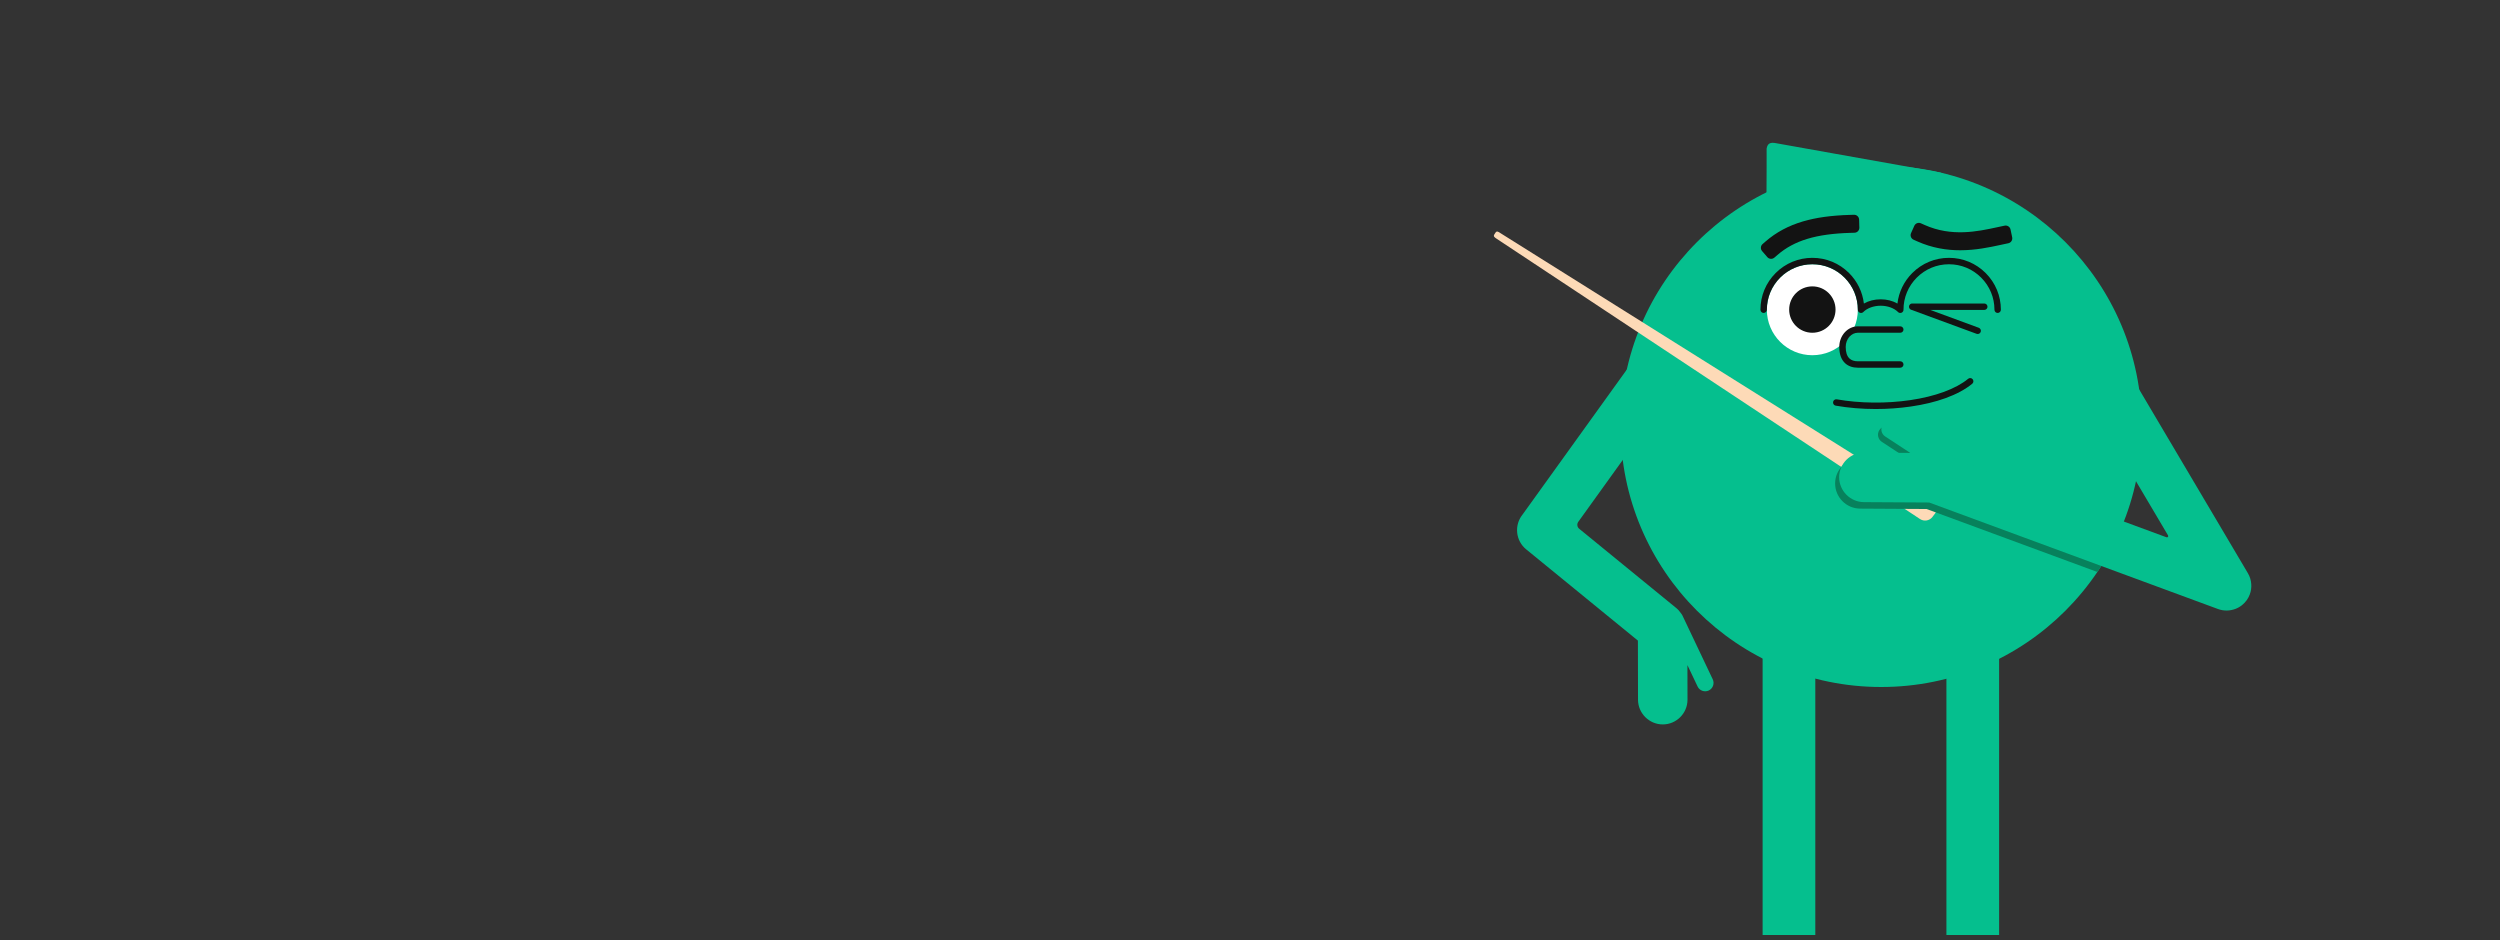 <svg width="375" height="141" viewBox="0 0 375 141" fill="none" xmlns="http://www.w3.org/2000/svg">
  <rect x="0" y="0" width="375" height="141" fill="#333333" stroke="none"/>
  <g clip-path="url(#clip0_3959_27301)">
    <path
      d="M282.177 103.05C303.766 103.05 321.267 85.549 321.267 63.961C321.267 42.372 303.766 24.871 282.177 24.871C260.589 24.871 243.088 42.372 243.088 63.961C243.088 85.549 260.589 103.05 282.177 103.05Z"
      fill="#05BF8E" />
    <path
      d="M291.592 26.453C291.561 26.024 291.252 25.918 290.901 25.856C290.482 25.782 290.064 25.701 289.646 25.626C284.721 24.747 279.796 23.869 274.871 22.991C272.027 22.484 269.184 21.978 266.341 21.467C265.638 21.341 265.128 21.436 264.992 22.3C264.993 23.137 264.997 23.973 264.994 24.809C264.986 26.996 264.974 29.183 264.963 31.37C264.965 32.415 264.971 33.461 264.969 34.506C264.967 35.501 265.057 35.581 266.015 35.272C271.95 33.357 277.884 31.436 283.817 29.514C286.207 28.739 288.596 27.958 290.984 27.178C291.456 27.024 291.62 26.823 291.592 26.453Z"
      fill="#05BF8E" />
    <path
      d="M268.585 93.508H268.103C266.062 93.508 264.392 95.178 264.392 97.219V146.238C264.392 146.663 264.046 147.009 263.621 147.009H256.837C255.69 147.009 254.752 147.947 254.752 149.094V149.914C254.752 151.02 255.657 151.925 256.763 151.925H271.204C271.805 151.925 272.296 151.433 272.296 150.833V97.219C272.296 95.178 270.626 93.508 268.585 93.508Z"
      fill="#05BF8E" />
    <path
      d="M296.155 93.508H295.673C293.632 93.508 291.962 95.178 291.962 97.219V146.238C291.962 146.663 291.616 147.009 291.19 147.009H284.407C283.26 147.009 282.322 147.947 282.322 149.094V149.914C282.322 151.02 283.227 151.925 284.332 151.925H298.774C299.375 151.925 299.866 151.433 299.866 150.833V97.219C299.866 95.178 298.196 93.508 296.155 93.508Z"
      fill="#05BF8E" />
    <path
      d="M256.912 101.898L252.751 93.136C252.743 93.119 252.735 93.101 252.727 93.085L252.361 92.315C252.312 92.211 252.25 92.119 252.178 92.035C251.975 91.723 251.722 91.437 251.419 91.189L236.882 79.316C236.567 79.058 236.506 78.6 236.744 78.269L251.33 57.988C252.521 56.331 252.141 54 250.484 52.808C248.826 51.616 246.495 51.997 245.304 53.654L228.359 77.215C227.105 78.795 227.351 81.115 228.918 82.395L245.685 96.09L245.702 104.951C245.706 106.993 247.379 108.663 249.42 108.663C251.461 108.663 253.128 106.993 253.125 104.951L253.115 99.768L254.638 102.976C254.935 103.602 255.689 103.871 256.314 103.574C256.939 103.278 257.209 102.523 256.912 101.898Z"
      fill="#05BF8E" />
    <path
      d="M281.363 61.353C279.307 61.353 277.266 61.184 275.354 60.849C275.092 60.803 274.917 60.553 274.963 60.291C275.009 60.029 275.259 59.854 275.52 59.9C277.236 60.201 279.068 60.364 280.967 60.385C282.86 60.405 284.728 60.283 286.517 60.022C290.29 59.47 293.382 58.333 295.223 56.819C295.429 56.65 295.732 56.679 295.901 56.885C296.07 57.09 296.04 57.394 295.835 57.562C294.808 58.407 293.459 59.134 291.823 59.725C290.297 60.276 288.559 60.696 286.656 60.974C284.93 61.227 283.141 61.353 281.363 61.353Z"
      fill="#131313" />
    <path
      d="M271.852 53.283C275.62 53.283 278.675 50.229 278.675 46.461C278.675 42.693 275.62 39.639 271.852 39.639C268.085 39.639 265.03 42.693 265.03 46.461C265.03 50.229 268.085 53.283 271.852 53.283Z"
      fill="white" />
    <path
      d="M271.852 49.913C273.773 49.913 275.33 48.356 275.33 46.435C275.33 44.514 273.773 42.957 271.852 42.957C269.931 42.957 268.374 44.514 268.374 46.435C268.374 48.356 269.931 49.913 271.852 49.913Z"
      fill="#131313" />
    <path
      d="M297.643 45.525H286.834C286.831 45.525 286.829 45.526 286.826 45.526C286.815 45.526 286.805 45.526 286.795 45.527C286.789 45.528 286.783 45.528 286.776 45.529C286.767 45.53 286.759 45.532 286.75 45.533C286.742 45.535 286.735 45.536 286.728 45.538C286.721 45.539 286.713 45.541 286.706 45.543C286.698 45.545 286.69 45.548 286.682 45.55C286.675 45.553 286.669 45.555 286.663 45.557C286.655 45.56 286.646 45.564 286.638 45.567C286.632 45.57 286.626 45.573 286.62 45.576C286.613 45.58 286.605 45.584 286.597 45.588C286.591 45.592 286.585 45.596 286.578 45.599C286.572 45.603 286.565 45.608 286.559 45.612C286.552 45.617 286.545 45.622 286.539 45.627C286.533 45.631 286.528 45.635 286.523 45.64C286.516 45.646 286.509 45.652 286.502 45.658C286.498 45.663 286.494 45.667 286.49 45.671C286.483 45.678 286.477 45.685 286.47 45.692C286.466 45.697 286.462 45.701 286.459 45.706C286.453 45.713 286.448 45.72 286.442 45.727C286.438 45.733 286.434 45.739 286.43 45.745C286.426 45.751 286.422 45.758 286.418 45.765C286.414 45.772 286.41 45.78 286.406 45.788C286.403 45.793 286.4 45.799 286.397 45.805C286.393 45.814 286.389 45.823 286.386 45.833C286.385 45.835 286.383 45.838 286.382 45.841C286.381 45.844 286.38 45.847 286.379 45.85C286.376 45.859 286.373 45.868 286.371 45.878C286.369 45.885 286.367 45.891 286.365 45.898C286.364 45.906 286.362 45.914 286.36 45.922C286.359 45.931 286.358 45.939 286.357 45.948C286.356 45.954 286.355 45.961 286.354 45.968C286.354 45.978 286.353 45.988 286.353 45.998C286.353 46.001 286.353 46.004 286.353 46.007C286.353 46.01 286.353 46.013 286.353 46.016C286.353 46.026 286.354 46.036 286.354 46.046C286.355 46.052 286.356 46.059 286.356 46.065C286.357 46.074 286.359 46.082 286.36 46.091C286.362 46.098 286.363 46.106 286.365 46.113C286.366 46.12 286.368 46.127 286.37 46.134C286.372 46.143 286.375 46.151 286.378 46.16C286.38 46.166 286.382 46.172 286.384 46.177C286.387 46.186 286.391 46.195 286.395 46.203C286.397 46.209 286.4 46.214 286.403 46.22C286.407 46.228 286.411 46.236 286.415 46.244C286.419 46.25 286.422 46.256 286.426 46.262C286.43 46.269 286.435 46.276 286.439 46.282C286.444 46.289 286.449 46.295 286.454 46.302C286.458 46.307 286.462 46.313 286.467 46.318C286.473 46.325 286.479 46.332 286.485 46.338C286.489 46.343 286.494 46.347 286.498 46.352C286.505 46.358 286.512 46.364 286.519 46.37C286.524 46.374 286.528 46.379 286.533 46.383C286.54 46.388 286.547 46.393 286.554 46.398C286.56 46.403 286.566 46.407 286.572 46.411C286.579 46.415 286.585 46.419 286.592 46.423C286.599 46.427 286.607 46.431 286.615 46.435C286.621 46.438 286.626 46.441 286.632 46.444C286.641 46.448 286.651 46.452 286.66 46.456C286.663 46.457 286.665 46.458 286.668 46.459L296.486 50.071C296.541 50.091 296.597 50.1 296.653 50.1C296.849 50.1 297.033 49.98 297.105 49.785C297.197 49.535 297.069 49.259 296.819 49.167L289.538 46.489H297.643C297.909 46.489 298.124 46.273 298.124 46.007C298.124 45.741 297.908 45.525 297.643 45.525Z"
      fill="#131313" />
    <path
      d="M285.042 55.156H278.671C277.904 55.156 277.248 54.926 276.775 54.49C276.189 53.951 275.892 53.126 275.892 52.039C275.892 51.22 276.18 50.448 276.704 49.864C277.226 49.283 277.943 48.949 278.671 48.949H285.042C285.308 48.949 285.523 49.165 285.523 49.431C285.523 49.697 285.308 49.912 285.042 49.912H278.671C278.209 49.912 277.765 50.124 277.421 50.508C277.056 50.914 276.855 51.458 276.855 52.039C276.855 52.846 277.048 53.432 277.427 53.781C277.724 54.054 278.143 54.193 278.671 54.193H285.042C285.308 54.193 285.523 54.408 285.523 54.675C285.523 54.94 285.308 55.156 285.042 55.156Z"
      fill="#131313" />
    <path
      d="M297.85 40.956C296.38 39.486 294.425 38.676 292.345 38.676C290.266 38.676 288.311 39.486 286.84 40.956C285.591 42.206 284.818 43.806 284.615 45.535C283.907 45.123 283.031 44.896 282.099 44.896C281.166 44.896 280.291 45.123 279.583 45.535C279.379 43.806 278.607 42.206 277.357 40.956C275.887 39.486 273.932 38.676 271.852 38.676C269.773 38.676 267.818 39.486 266.347 40.956C264.877 42.426 264.067 44.382 264.067 46.461C264.067 46.727 264.283 46.943 264.548 46.943C264.814 46.943 265.03 46.727 265.03 46.461C265.03 44.639 265.74 42.926 267.028 41.637C268.317 40.349 270.03 39.639 271.852 39.639C273.674 39.639 275.388 40.349 276.676 41.637C277.965 42.926 278.674 44.639 278.674 46.461C278.674 46.477 278.675 46.493 278.677 46.509C278.677 46.516 278.679 46.523 278.68 46.53C278.681 46.538 278.682 46.547 278.684 46.555C278.685 46.563 278.688 46.571 278.69 46.579C278.691 46.586 278.693 46.594 278.695 46.601C278.698 46.609 278.7 46.616 278.703 46.624C278.706 46.631 278.708 46.638 278.711 46.645C278.714 46.652 278.717 46.659 278.721 46.666C278.724 46.673 278.727 46.681 278.731 46.688C278.735 46.695 278.739 46.701 278.743 46.707C278.747 46.714 278.751 46.721 278.756 46.728C278.76 46.735 278.765 46.742 278.77 46.749C278.775 46.755 278.779 46.761 278.784 46.766C278.793 46.778 278.803 46.789 278.814 46.8C278.814 46.8 278.815 46.801 278.815 46.802C278.816 46.802 278.817 46.803 278.817 46.803C278.828 46.814 278.839 46.824 278.851 46.833C278.856 46.838 278.862 46.842 278.868 46.847C278.875 46.852 278.882 46.857 278.889 46.861C278.895 46.866 278.903 46.87 278.91 46.874C278.916 46.878 278.922 46.882 278.929 46.886C278.936 46.89 278.944 46.893 278.951 46.896C278.958 46.9 278.965 46.903 278.972 46.906C278.979 46.909 278.986 46.911 278.993 46.914C279.001 46.917 279.008 46.919 279.016 46.922C279.023 46.924 279.031 46.926 279.038 46.928C279.046 46.929 279.054 46.932 279.062 46.933C279.07 46.935 279.079 46.936 279.087 46.937C279.094 46.938 279.101 46.94 279.108 46.94C279.14 46.943 279.172 46.943 279.203 46.94C279.211 46.94 279.217 46.938 279.225 46.937C279.233 46.936 279.242 46.935 279.25 46.933C279.258 46.932 279.266 46.929 279.274 46.928C279.281 46.926 279.288 46.924 279.296 46.922C279.303 46.919 279.311 46.917 279.318 46.914C279.326 46.911 279.333 46.909 279.34 46.906C279.347 46.903 279.354 46.9 279.361 46.896C279.368 46.893 279.376 46.89 279.383 46.886C279.389 46.882 279.396 46.878 279.402 46.874C279.409 46.87 279.416 46.866 279.423 46.861C279.43 46.857 279.437 46.852 279.443 46.847C279.449 46.842 279.455 46.838 279.461 46.833C279.473 46.824 279.484 46.814 279.495 46.803C279.495 46.803 279.496 46.802 279.496 46.802C280.087 46.211 281.059 45.859 282.099 45.859C283.138 45.859 284.111 46.211 284.701 46.801C284.712 46.813 284.724 46.823 284.737 46.834C284.742 46.838 284.748 46.842 284.753 46.846C284.76 46.851 284.767 46.857 284.774 46.861C284.781 46.866 284.788 46.87 284.795 46.874C284.802 46.878 284.808 46.882 284.815 46.886C284.822 46.89 284.829 46.893 284.836 46.896C284.843 46.9 284.85 46.903 284.857 46.906C284.865 46.909 284.872 46.911 284.879 46.914C284.887 46.917 284.894 46.919 284.902 46.922C284.909 46.924 284.916 46.926 284.924 46.927C284.932 46.929 284.94 46.932 284.948 46.933C284.956 46.935 284.965 46.936 284.973 46.937C284.98 46.938 284.987 46.94 284.994 46.94C285.01 46.942 285.026 46.943 285.042 46.943C285.058 46.943 285.073 46.942 285.089 46.94C285.096 46.94 285.103 46.938 285.11 46.937C285.119 46.936 285.127 46.935 285.136 46.933C285.144 46.932 285.152 46.929 285.16 46.928C285.167 46.926 285.174 46.924 285.181 46.922C285.189 46.919 285.197 46.917 285.205 46.914C285.212 46.911 285.219 46.909 285.226 46.906C285.233 46.903 285.24 46.9 285.247 46.896C285.254 46.893 285.262 46.89 285.269 46.886C285.275 46.882 285.282 46.878 285.288 46.874C285.295 46.87 285.302 46.866 285.309 46.861C285.316 46.857 285.323 46.851 285.33 46.846C285.336 46.842 285.342 46.838 285.347 46.834C285.371 46.813 285.394 46.791 285.414 46.766C285.419 46.761 285.423 46.755 285.427 46.749C285.432 46.742 285.437 46.736 285.442 46.728C285.447 46.722 285.451 46.715 285.455 46.708C285.459 46.701 285.463 46.695 285.466 46.688C285.47 46.681 285.474 46.673 285.477 46.666C285.48 46.659 285.484 46.652 285.487 46.645C285.49 46.638 285.492 46.631 285.495 46.623C285.497 46.616 285.5 46.609 285.503 46.601C285.505 46.594 285.506 46.586 285.508 46.579C285.51 46.571 285.512 46.563 285.514 46.555C285.516 46.547 285.517 46.538 285.518 46.529C285.519 46.522 285.52 46.516 285.521 46.509C285.522 46.493 285.523 46.477 285.523 46.461C285.523 44.639 286.233 42.926 287.521 41.637C288.81 40.349 290.523 39.639 292.345 39.639C294.168 39.639 295.881 40.349 297.169 41.637C298.458 42.926 299.168 44.639 299.168 46.461C299.168 46.727 299.383 46.943 299.649 46.943C299.915 46.943 300.131 46.727 300.131 46.461C300.131 44.382 299.321 42.426 297.85 40.956Z"
      fill="#131313" />
    <path
      d="M265.097 38.567L264.314 37.66C264.043 37.347 264.078 36.874 264.391 36.604L264.844 36.212C266.436 34.836 268.27 33.854 270.452 33.21C272.407 32.633 274.712 32.313 277.498 32.233L278.097 32.215C278.511 32.203 278.856 32.529 278.868 32.942L278.903 34.14C278.915 34.554 278.589 34.899 278.175 34.911L277.576 34.928C272.411 35.078 269.13 36.072 266.607 38.252L266.154 38.644C265.841 38.915 265.368 38.88 265.097 38.567Z"
      fill="#131313" />
    <path
      d="M294.028 37.539C292.024 37.539 289.835 37.209 287.582 36.202L287.034 35.957C286.657 35.788 286.487 35.345 286.656 34.968L287.145 33.873C287.314 33.496 287.757 33.326 288.135 33.495L288.682 33.74C292.757 35.561 296.661 34.716 299.512 34.1C299.717 34.056 299.915 34.013 300.106 33.972L300.693 33.849C301.098 33.763 301.495 34.022 301.58 34.427L301.828 35.6C301.913 36.004 301.654 36.402 301.25 36.487L300.663 36.611C300.476 36.651 300.282 36.692 300.082 36.736C298.448 37.089 296.365 37.539 294.028 37.539Z"
      fill="#131313" />
    <path
      d="M290.04 75.72L225.099 34.989C224.804 34.802 224.531 34.582 224.339 34.874L224.164 35.141C223.967 35.44 224.156 35.586 224.455 35.783L288.006 77.859C288.614 78.258 289.427 78.119 289.867 77.54L290.271 77.009C290.587 76.595 290.48 75.999 290.04 75.72Z"
      fill="#FDDAB7" />
    <path
      d="M314.603 85.798C316.019 83.7 317.236 81.457 318.228 79.096L291.384 69.197L283.677 64.14C283.089 63.754 282.292 63.92 281.907 64.508C281.521 65.096 281.687 65.893 282.275 66.278L286.107 68.793L279.06 68.751C276.986 68.738 275.279 70.425 275.267 72.499C275.254 74.573 276.941 76.28 279.015 76.293L288.987 76.352C288.987 76.352 314.603 85.798 314.603 85.798Z"
      fill="#07815C" />
    <path
      d="M337.69 87.628C337.655 87.062 337.491 86.496 337.183 85.977L319.152 55.502C318.113 53.745 315.825 53.158 314.068 54.198C312.311 55.237 311.724 57.525 312.764 59.282L325.208 80.314C325.3 80.47 325.145 80.656 324.975 80.593L291.734 68.335L284.149 63.358C283.57 62.979 282.786 63.142 282.407 63.721C282.028 64.299 282.191 65.083 282.77 65.463L286.54 67.937L279.583 67.896C277.542 67.884 275.872 69.544 275.872 71.585C275.872 73.626 277.542 75.306 279.583 75.319L289.375 75.377L332.705 91.354C333.588 91.68 334.519 91.644 335.336 91.325C335.349 91.32 335.363 91.315 335.376 91.309C335.393 91.303 335.41 91.295 335.427 91.288C335.517 91.25 335.607 91.209 335.695 91.163C335.697 91.162 335.7 91.161 335.702 91.159C335.736 91.142 335.769 91.123 335.802 91.104C335.823 91.092 335.844 91.081 335.865 91.069C335.87 91.066 335.875 91.064 335.879 91.061C335.901 91.048 335.922 91.034 335.944 91.021C335.971 91.004 335.998 90.987 336.025 90.97C336.046 90.956 336.066 90.942 336.087 90.928C336.119 90.906 336.15 90.884 336.181 90.862C336.196 90.851 336.21 90.84 336.225 90.829C336.262 90.801 336.299 90.772 336.335 90.743C336.342 90.738 336.348 90.732 336.355 90.727C336.844 90.323 337.237 89.791 337.471 89.156C337.657 88.652 337.724 88.133 337.69 87.628Z"
      fill="#05BF8E" />
  </g>
  <defs>
    <clipPath id="clip0_3959_27301">
      <rect width="375" height="140" fill="white" transform="translate(0 0.254)" />
    </clipPath>
  </defs>
</svg>
